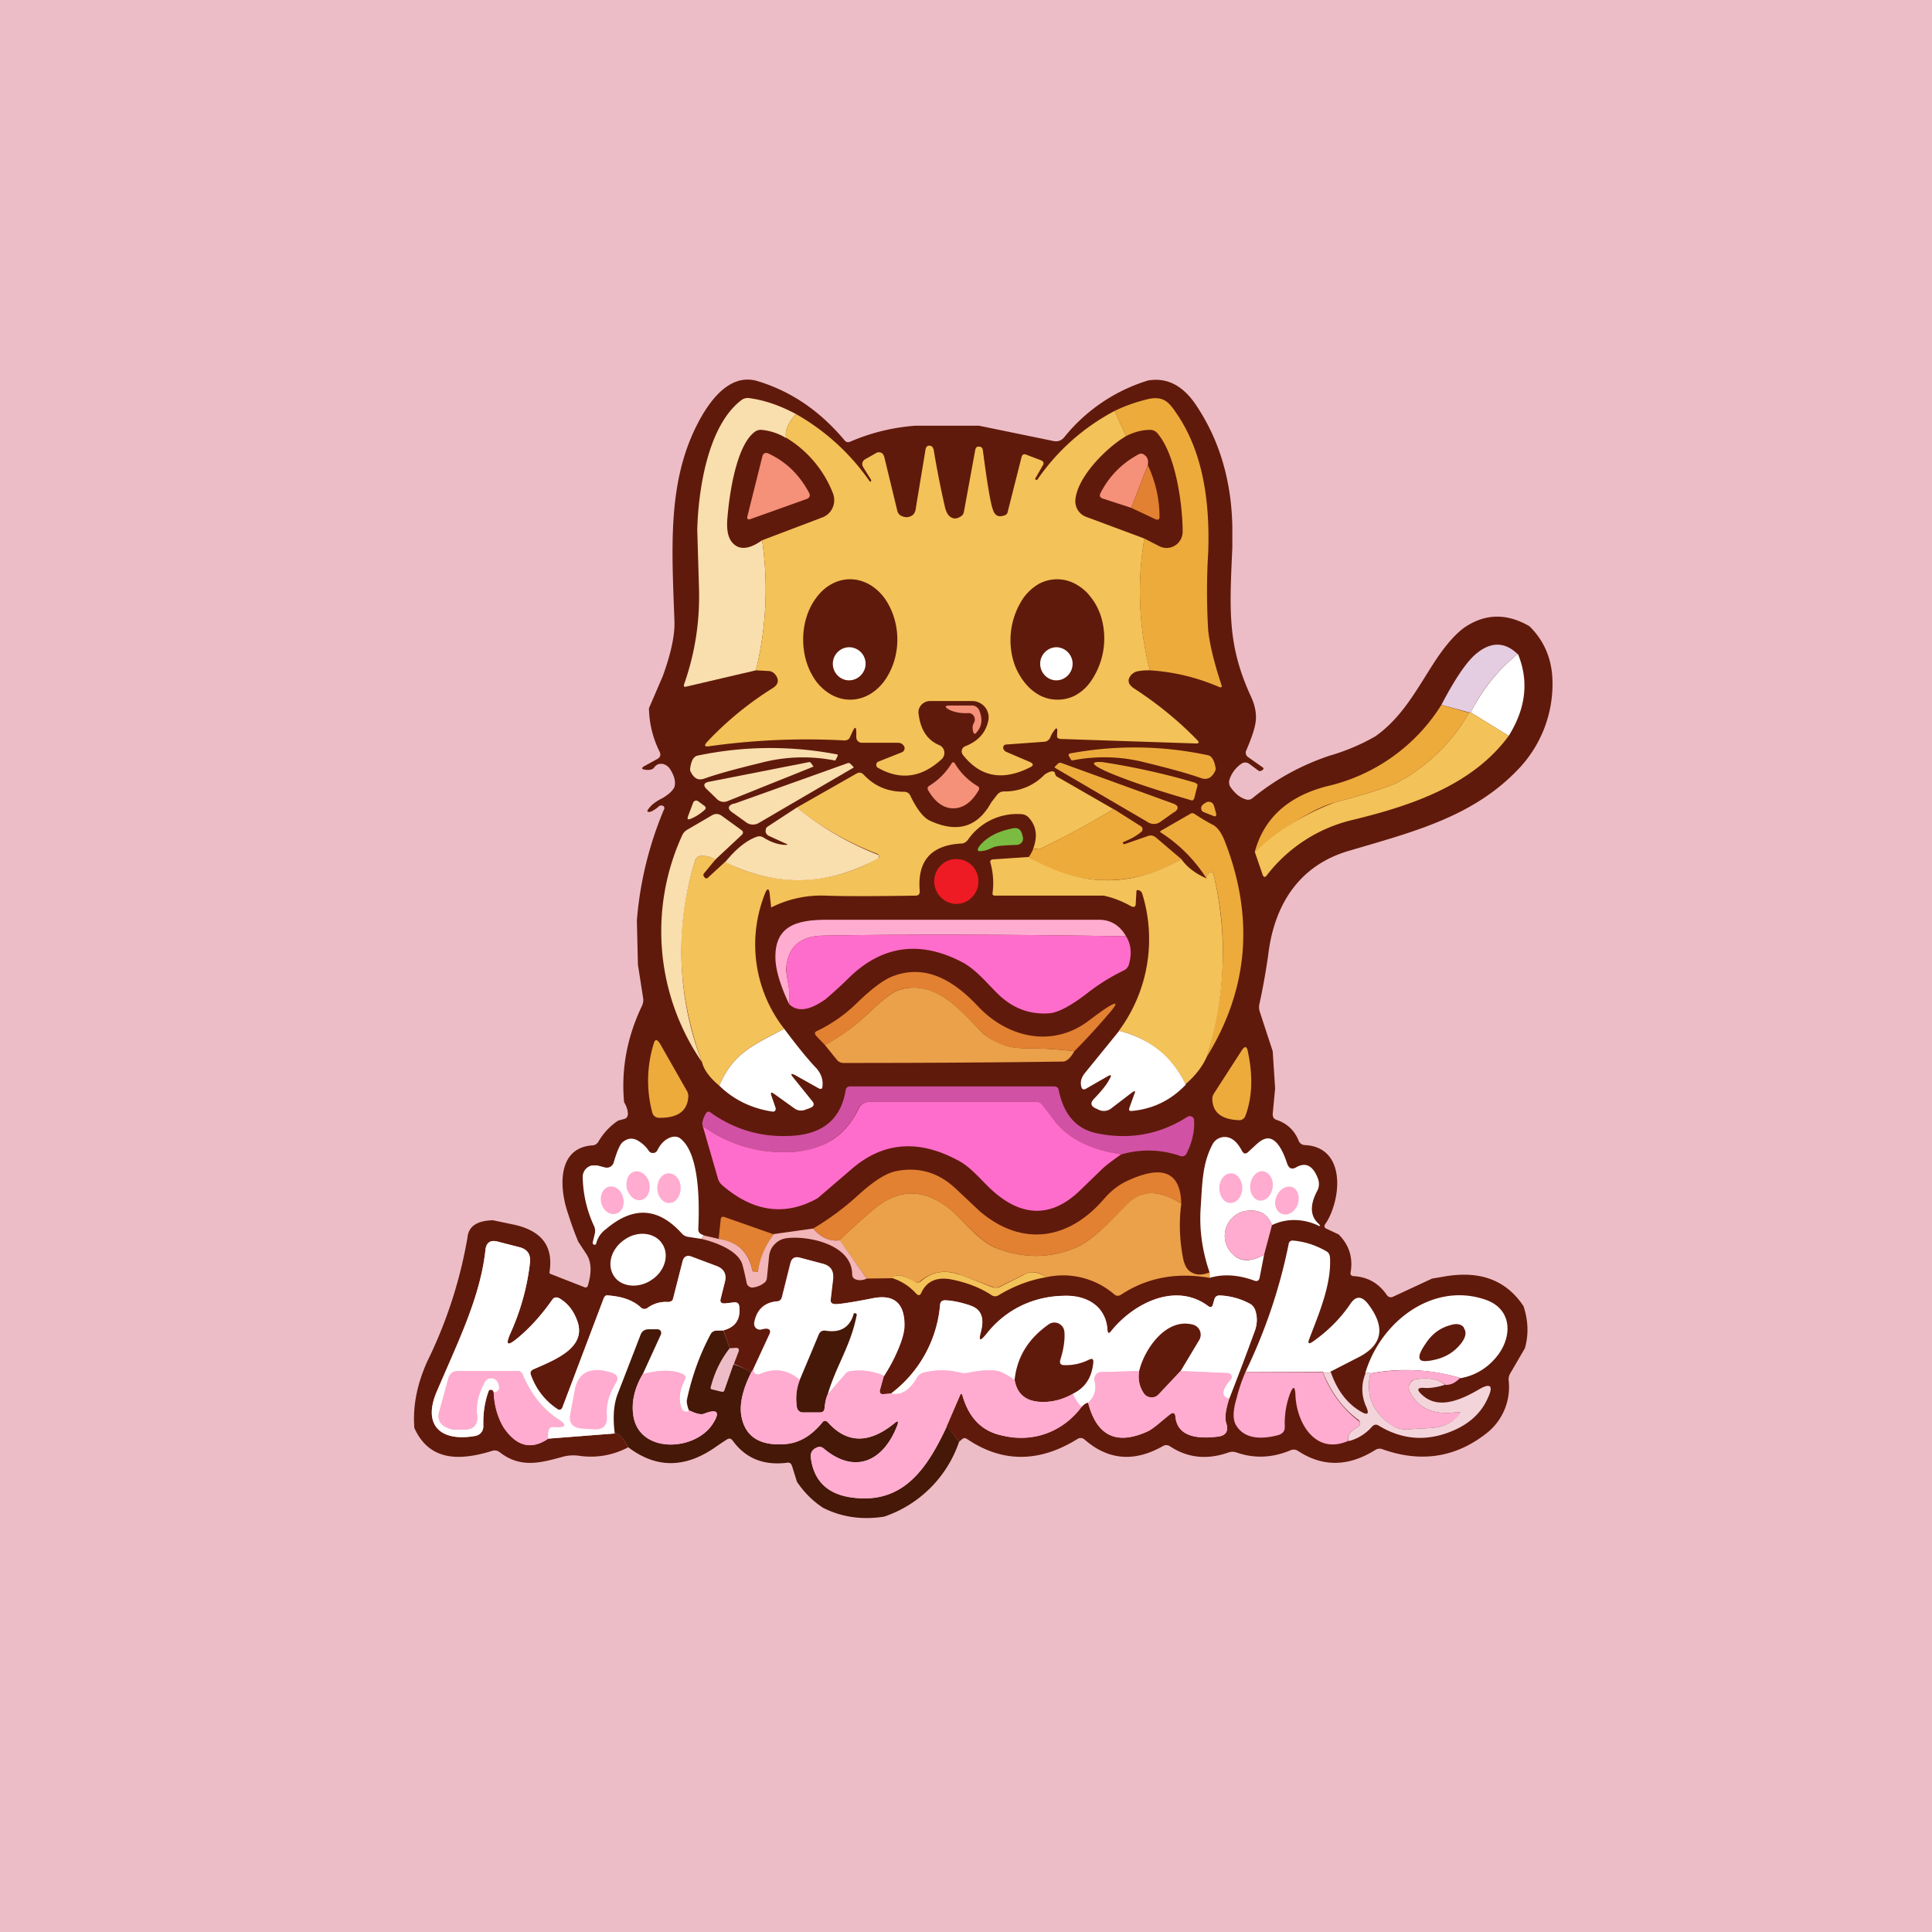 ﻿<?xml version="1.0" standalone="no"?>
<!DOCTYPE svg PUBLIC "-//W3C//DTD SVG 1.1//EN" 
"http://www.w3.org/Graphics/SVG/1.1/DTD/svg11.dtd">
<svg width="56" height="56" viewBox="0 0 56 56" xmlns="http://www.w3.org/2000/svg"><path fill="#EDBDC7" d="M0 0h56v56H0z"/><path d="M26.52 12.34h1.86l2.14.44c.13.03.24 0 .33-.11a5 5 0 0 1 2.42-1.64c.56-.1 1.04.15 1.43.76.66 1 1 2.18 1.02 3.5v.57c-.08 1.83-.15 2.83.54 4.33.13.28.17.54.13.77-.03.19-.12.45-.27.8a.15.15 0 0 0 .05.18l.44.31c.01.01.02.02.01.04a.13.13 0 0 1-.06.05.08.08 0 0 1-.08 0l-.27-.2a.19.19 0 0 0-.23 0 .88.88 0 0 0-.34.45.26.26 0 0 0 .03.23c.13.18.27.3.44.35a.2.2 0 0 0 .2-.04c.66-.54 1.4-.95 2.24-1.23a5.92 5.92 0 0 0 1.32-.56c.8-.57 1.21-1.39 1.74-2.2.32-.48.62-.81.88-.98.59-.38 1.2-.38 1.84-.01.44.43.66.97.67 1.61a3.57 3.57 0 0 1-.93 2.47c-1.33 1.44-3.07 1.87-5 2.44-1.43.43-2.14 1.57-2.31 3.01-.06.42-.14.89-.25 1.4a.43.43 0 0 0 0 .23l.38 1.16.07 1.08-.07.74c0 .09.03.14.11.17.3.1.52.3.64.6a.2.2 0 0 0 .17.13c.96.04 1.07.99.86 1.72-.06.21-.14.4-.25.56-.05.07-.04.12.04.15l.34.16c.3.3.42.66.35 1.09-.02.08.02.12.1.12.4.03.71.2.95.55a.14.14 0 0 0 .17.05l1.14-.53.3-.05c1.06-.2 1.84.08 2.35.85.14.43.15.83.04 1.22l-.42.72a.34.34 0 0 0-.05.22 1.7 1.7 0 0 1-.6 1.49c-.9.73-1.92.9-3.05.5a.23.23 0 0 0-.22.02c-.77.48-1.51.5-2.23.03a.23.23 0 0 0-.23-.02c-.53.22-1.05.24-1.56.06a.36.36 0 0 0-.23 0c-.62.22-1.19.16-1.7-.18a.19.19 0 0 0-.21 0c-.83.47-1.59.4-2.27-.2a.17.17 0 0 0-.2-.01c-1.11.69-2.18.69-3.2 0-.06-.04-.1-.03-.15.01l-.08.07-.36-.45.38-.88c.03-.08.06-.08.08 0 .19.65.57 1.03 1.15 1.15.93.2 1.7-.08 2.3-.83.08-.09.15-.13.19-.12.24.94.8 1.23 1.68.85.11-.05.23-.13.36-.24l.34-.28c.09-.06.14-.04.15.07.05.49.46.68 1.24.58.22-.03.3-.15.24-.37-.06-.16-.03-.4.08-.73l.74-1.96a.88.88 0 0 0 0-.62.3.3 0 0 0-.14-.17 1.98 1.98 0 0 0-.88-.24c-.08 0-.13.04-.15.11l-.04.14c-.02.1-.07.11-.15.05-.94-.7-2.16-.07-2.8.73-.07.09-.1.07-.11-.04-.05-.69-.61-1-1.27-.98-.93.03-1.68.4-2.25 1.12-.17.21-.22.19-.15-.07.1-.4.01-.65-.28-.76a2.7 2.7 0 0 0-.76-.16c-.08 0-.13.04-.14.12a3.6 3.6 0 0 1-1.42 2.58l-.25.02c-.07 0-.1-.06-.07-.16l.11-.37a3.4 3.4 0 0 0 .59-1.47c0-.64-.3-.9-.91-.78-.66.13-1.03.18-1.1.17-.1 0-.14-.05-.13-.13l.07-.6c.02-.24-.07-.38-.3-.44l-.68-.18c-.13-.03-.21.02-.25.15l-.25 1c-.02.07-.06.11-.14.12-.37.03-.59.24-.66.61a.17.17 0 0 0 .13.2h.1c.05-.02.1-.02.14-.02.09.02.11.07.07.16l-.47 1.02-.06.1c-.15-.1-.32-.2-.5-.25l.13-.34c.04-.1.01-.14-.1-.13l-.15.01-.18-.52c.34-.09.5-.31.46-.67 0-.1-.06-.15-.15-.14l-.27.03c-.1 0-.15-.04-.12-.14l.12-.48c.06-.22-.02-.38-.23-.46l-.72-.27c-.15-.06-.24-.01-.27.14l-.28 1.07a.13.13 0 0 1-.13.1.89.89 0 0 0-.61.17.15.15 0 0 1-.2-.01c-.2-.2-.52-.32-.94-.35-.06-.01-.1.02-.13.08l-1.2 3.17a.1.1 0 0 1-.1.07.1.1 0 0 1-.05-.02c-.35-.23-.6-.56-.76-.99-.03-.08-.01-.13.07-.17.7-.3 1.59-.66 1.25-1.46a1.15 1.15 0 0 0-.5-.6c-.08-.04-.15-.03-.2.04-.33.47-.68.86-1.05 1.15-.25.2-.3.15-.18-.14.31-.68.5-1.37.58-2.07.03-.25-.07-.4-.3-.46l-.63-.16c-.22-.06-.34.03-.36.25-.15 1.36-.78 2.62-1.42 4.12-.4.96.13 1.44 1.13 1.26a.28.28 0 0 0 .23-.29c-.01-.35.04-.68.15-1 .02-.05.05-.06.1-.04.03.01.04.04.05.07.03.43.13.76.29 1 .36.56.8.68 1.29.34l1.93-.15c.1-.03.23.1.39.4a2.3 2.3 0 0 1-1.4.25 1.2 1.2 0 0 0-.48.02c-.68.19-1.25.34-1.85-.13a.23.23 0 0 0-.2-.04c-.9.28-1.82.34-2.27-.66-.05-.63.08-1.28.38-1.94a13.2 13.2 0 0 0 1.16-3.58c.03-.32.27-.49.74-.5l.62.13c.8.18 1.13.63 1.02 1.36-.01.03 0 .06.04.07l.97.38a.07.07 0 0 0 .1-.05c.12-.4.1-.7-.05-.92l-.23-.35a9.6 9.6 0 0 1-.29-.8c-.25-.7-.35-1.91.69-1.99.08 0 .14-.04.18-.1.15-.26.35-.47.58-.62l.15-.04c.1-.02.13-.08.13-.17a.7.7 0 0 0-.11-.32c-.09-.97.09-1.9.52-2.8a.38.38 0 0 0 .03-.23l-.15-.96-.03-1.28a10.39 10.39 0 0 1 .8-3.25c-.01-.07-.05-.09-.12-.08a.1.1 0 0 0-.05.03c-.12.1-.2.14-.24.15-.1.02-.11-.02-.04-.1.07-.1.2-.2.4-.3.2-.12.3-.23.34-.32.04-.15 0-.32-.13-.52a.32.32 0 0 0-.1-.1.3.3 0 0 0-.13-.05c-.04 0-.09 0-.13.02a.25.25 0 0 0-.1.09c-.05.06-.14.08-.27.06-.1-.02-.1-.05-.02-.1l.4-.22c.07-.05.09-.11.05-.2-.2-.4-.3-.82-.31-1.26l.4-.93c.24-.66.35-1.18.34-1.58-.08-2.16-.2-4.02.65-5.7.34-.67.94-1.53 1.77-1.27.98.3 1.8.87 2.5 1.7.05.07.11.08.18.05.6-.26 1.23-.41 1.87-.46Z" fill="#601A0B"/><path d="M23.07 12c-.24.27-.33.5-.28.7a1.67 1.67 0 0 0-.71-.24.3.3 0 0 0-.22.07c-.54.43-.73 1.88-.78 2.54-.02.31.03.53.15.66.19.22.48.2.86-.07a9.8 9.8 0 0 1-.18 3.77l-2.01.47c-.07.02-.09 0-.07-.07.32-.91.46-1.84.43-2.8l-.05-1.67c.03-1.14.3-3.03 1.29-3.77a.3.3 0 0 1 .22-.05c.45.06.9.22 1.35.46Z" fill="#F9DEAE"/><path d="M33.33 19.43a9.17 9.17 0 0 1-.16-3.82l.43.22a.46.46 0 0 0 .62-.19.47.47 0 0 0 .06-.23c0-.75-.19-2.22-.73-2.85a.27.27 0 0 0-.22-.1c-.24 0-.47.07-.69.18l-.33-.73c.33-.16.66-.27 1-.35.43-.08.58.11.79.42.8 1.16.97 2.65.92 4.04a18.53 18.53 0 0 0 0 2.25c.04.38.16.9.38 1.57.03.08 0 .1-.07.07a5.97 5.97 0 0 0-2-.48Z" fill="#EDAB3C"/><path d="m32.31 11.91.33.73c-.56.33-1.42 1.18-1.47 1.86a.48.48 0 0 0 .31.48l1.69.63a9.17 9.17 0 0 0 .16 3.82c-.1 0-.2 0-.31.02a.35.35 0 0 0-.26.15c-.09.13-.05.25.12.36.69.45 1.3.95 1.84 1.51.04.05.03.08-.05.08l-3.9-.13c-.07 0-.12-.02-.13-.06v-.1c.02-.17-.01-.2-.11-.05a.95.95 0 0 0-.09.17.2.2 0 0 1-.17.12l-1.1.08a.1.1 0 0 0-.08.04c-.01.04-.02.07 0 .1a.3.3 0 0 0 .04.05.1.1 0 0 0 .03.02l.7.3c.1.05.1.1 0 .15-.79.4-1.44.29-1.95-.36a.16.16 0 0 1 .07-.25c.38-.15.6-.4.67-.76a.47.47 0 0 0-.26-.5.45.45 0 0 0-.2-.05h-1.23a.34.34 0 0 0-.33.25.35.35 0 0 0 0 .15c.06.45.26.74.6.88a.24.24 0 0 1 .14.18.25.25 0 0 1-.07.22c-.58.54-1.2.63-1.86.25a.09.09 0 0 1-.04-.09.1.1 0 0 1 .05-.08l.68-.27c.06-.02.09-.07.09-.13 0-.04-.03-.08-.08-.12a.21.21 0 0 0-.11-.03h-1.05a.16.16 0 0 1-.16-.16v-.12c0-.2-.04-.2-.12-.02l-.06.13c-.03.08-.1.11-.2.1a20.22 20.22 0 0 0-3.88.17c-.14.02-.16-.02-.06-.13a9.56 9.56 0 0 1 1.89-1.55c.18-.11.2-.25.08-.4a.27.27 0 0 0-.18-.1l-.38-.02a9.8 9.8 0 0 0 .18-3.77l1.74-.66a.53.53 0 0 0 .35-.5.55.55 0 0 0-.04-.21 3.26 3.26 0 0 0-1.35-1.6c-.05-.2.04-.42.28-.69a6.48 6.48 0 0 1 2.13 1.94c.01.02.03.03.05.01v-.04l-.23-.37a.16.16 0 0 1 .06-.23l.3-.17a.16.16 0 0 1 .22.03l.03.07.38 1.57c.02.08.08.14.16.16.1.04.19.02.27-.03.05-.03.1-.11.11-.24l.28-1.69c.02-.07.06-.1.13-.09.03 0 .05.02.07.04l.03.06c.1.6.21 1.16.34 1.72.04.13.09.21.16.25.08.05.16.05.25 0 .07-.03.12-.08.13-.16l.33-1.8c.02-.07.06-.1.14-.08.02 0 .04.02.05.03.02.02.02.04.03.08.13 1 .23 1.58.3 1.74.06.16.17.2.35.13a.13.13 0 0 0 .07-.1l.4-1.58c.02-.08.07-.1.14-.07l.42.16c.08.03.1.09.05.16l-.2.35c-.02.02-.02.04 0 .05.02.02.03.01.05 0a6.24 6.24 0 0 1 2.24-1.99Z" fill="#F3C258"/><path d="M22.1 13.22a.12.12 0 0 1 .06-.08.12.12 0 0 1 .1 0c.53.24.92.63 1.2 1.16.03.08 0 .13-.07.16l-1.62.58c-.1.04-.13 0-.1-.1l.43-1.72ZM33.27 13.48l-.48 1.24-.83-.27c-.08-.03-.1-.08-.06-.16.25-.49.62-.86 1.1-1.12.08-.04.14-.02.2.04.07.06.09.15.07.27Z" fill="#F59079"/><path d="M33.27 13.48c.23.49.34 1 .34 1.5 0 .08-.04.1-.12.07l-.7-.33.48-1.24Z" fill="#E28131"/><path d="M24.64 20.28c-.36 0-.7-.18-.96-.5-.26-.34-.4-.78-.4-1.24 0-.47.14-.91.4-1.24.25-.33.6-.51.96-.51s.71.18.97.51c.25.33.4.77.4 1.24 0 .46-.15.9-.4 1.23-.26.33-.6.51-.97.51ZM30.65 20.28a1.1 1.1 0 0 1-.52-.13 1.4 1.4 0 0 1-.44-.38 1.84 1.84 0 0 1-.3-.56 2.18 2.18 0 0 1 .29-1.9c.13-.17.28-.3.44-.39a1.11 1.11 0 0 1 1.04 0c.17.09.32.21.45.38.13.16.23.35.3.56a2.18 2.18 0 0 1-.3 1.9c-.12.17-.27.3-.43.39a1.1 1.1 0 0 1-.53.13Z" fill="#601A0B"/><path d="M43.99 18.96a4.96 4.96 0 0 0-1.36 1.69h-.05l-.8-.22c.38-.73.7-1.2.96-1.44.45-.4.87-.4 1.25-.03Z" fill="#E4CCE1"/><path d="M24.61 19.72c.26 0 .48-.22.48-.48a.48.48 0 0 0-.48-.48.48.48 0 0 0-.47.48c0 .26.21.48.47.48ZM30.62 19.72c.26 0 .47-.22.47-.48a.48.48 0 0 0-.47-.48.48.48 0 0 0-.47.48c0 .26.21.48.47.48ZM44 18.96c.32.78.23 1.57-.27 2.37l-1.1-.68c.34-.67.79-1.23 1.36-1.69Z" fill="#fff"/><path d="m41.78 20.43.8.23a5.25 5.25 0 0 1-2.07 2.02c-.29.14-.9.33-1.82.58-.58.16-1.36.63-2.32 1.43.27-.98.97-1.61 2.09-1.9a5.3 5.3 0 0 0 3.32-2.36Z" fill="#EDAB3C"/><path d="M28.23 20.95a.19.19 0 0 0-.07-.26.18.18 0 0 0-.1-.02c-.2.01-.39-.02-.55-.1-.14-.08-.13-.12.03-.12h.65a.2.2 0 0 1 .11.04c.03.02.06.05.08.09.1.24.09.45-.05.62-.07.1-.11.09-.13-.03a.3.3 0 0 1 .03-.22Z" fill="#F59079"/><path d="m42.63 20.65 1.1.68c-1.05 1.43-2.82 2.02-4.5 2.43a4.42 4.42 0 0 0-2.51 1.61c-.05.07-.09.06-.12-.01l-.23-.67a7.04 7.04 0 0 1 2.32-1.43c.93-.25 1.53-.44 1.82-.58a5.25 5.25 0 0 0 2.07-2.02l.05-.01Z" fill="#F3C258"/><path d="M24.18 22.04a4.77 4.77 0 0 0-2.12.07c-.7.17-1.26.32-1.65.46-.18.06-.3-.01-.4-.22a.21.21 0 0 1 0-.11c.03-.2.1-.32.22-.34a10.22 10.22 0 0 1 4.05-.03v.04l-.06.12c-.01.01-.02.02-.04.01Z" fill="#F9DEAE"/><path d="m31.08 22.04-.03-.01-.07-.12a.05.05 0 0 1 .01-.06l.02-.01c1.35-.25 2.68-.23 4 .05.11.02.18.14.22.34a.2.2 0 0 1 0 .1c-.1.21-.22.28-.4.23-.39-.14-.94-.29-1.64-.46a4.74 4.74 0 0 0-2.1-.06Z" fill="#EDAB3C"/><path d="M27.63 22.1h.03a1.9 1.9 0 0 0 .7.7.09.09 0 0 1 .02.07.1.1 0 0 1-.01.03c-.2.35-.45.53-.74.53-.28 0-.53-.18-.73-.53a.1.1 0 0 1-.01-.07.1.1 0 0 1 .04-.05c.28-.17.5-.4.67-.68h.03Z" fill="#F59079"/><path d="M20.48 22.87c-.1-.1-.09-.18.07-.21l2.9-.57a.07.07 0 0 1 .06.03l.07.1-2.49 1a.28.28 0 0 1-.32-.07l-.29-.28ZM21.27 23.3l3.3-1.18a.08.08 0 0 1 .07.01l.1.1v.02L22 23.85a.33.33 0 0 1-.38-.02l-.39-.28c-.15-.1-.14-.2.04-.26Z" fill="#F9DEAE"/><path d="m34.03 23.54-.38.27a.32.32 0 0 1-.38.02l-2.7-1.58v-.02l.1-.1.04-.02h.04L34 23.29c.17.06.18.15.03.26ZM34.6 23.16a.05.05 0 0 1-.04.04h-.02l-.03-.01c-.76-.22-1.48-.45-2-.65-.53-.2-.81-.35-.8-.41 0-.04.1-.05.24-.04a20.19 20.19 0 0 1 2.7.6l.02.02a.05.05 0 0 1 .04.06l-.1.39Z" fill="#EDAB3C"/><path d="M32.28 23.45c-.7.43-1.42.81-2.14 1.16-.04.01-.1 0-.19-.02.13-.35.09-.65-.13-.89a.3.3 0 0 0-.2-.1 1.73 1.73 0 0 0-1.57.75c-.05.06-.11.1-.19.1-.88.05-1.28.51-1.2 1.39 0 .07-.03.11-.1.12-1.23.02-2.1.02-2.64 0a3.22 3.22 0 0 0-1.56.34h-.01v-.02l-.03-.27c-.02-.3-.08-.31-.18-.02a3.97 3.97 0 0 0 .59 3.83c-.84.44-1.49.7-1.88 1.65-.29-.24-.45-.47-.5-.68-.73-2-.8-3.95-.2-5.85a.18.18 0 0 1 .16-.13c.13-.02.27.02.43.1l-.33.4c-.03.03-.03.07 0 .1.01.03.03.04.05.05.03 0 .04 0 .06-.02l.5-.46a4.53 4.53 0 0 0 4.45-.12.08.08 0 0 0-.04-.11 8.75 8.75 0 0 1-2.34-1.34l1.74-.99c.07-.04.14-.03.2.03.32.34.7.5 1.17.5.08 0 .14.03.18.1.2.42.4.67.6.75.78.35 1.36.17 1.75-.54l.17-.22a.25.25 0 0 1 .2-.1 1.59 1.59 0 0 0 1.18-.49c.17-.11.27-.12.3-.04 0 .05.04.1.09.12l1.6.92Z" fill="#F3C258"/><path d="M20.03 23.73c-.1.04-.12.02-.08-.09l.14-.37a.1.1 0 0 1 .06-.06.1.1 0 0 1 .08.01l.19.14c.04.03.05.07.01.11a1.4 1.4 0 0 1-.4.26Z" fill="#F9DEAE"/><path d="M34.89 23.54a.11.11 0 0 1-.07-.09.12.12 0 0 1 .03-.11.48.48 0 0 1 .13-.09.16.16 0 0 1 .18.05l.03.06.06.22c.01.07-.01.1-.08.07l-.28-.11Z" fill="#EDAB3C"/><path d="M23.09 23.4a8.75 8.75 0 0 0 2.37 1.38.08.08 0 0 1-.02.11c-1.47.8-2.94.83-4.42.1.3-.37.6-.62.9-.73a.22.22 0 0 1 .2.01c.22.14.43.21.63.22.09 0 .1-.01.02-.04l-.48-.22a.17.17 0 0 1-.1-.13l.01-.08a.14.14 0 0 1 .05-.06l.84-.55Z" fill="#F9DEAE"/><path d="M34.24 24.9a4.13 4.13 0 0 1-4.42-.06c.07-.1.12-.2.13-.25.1.03.15.03.19.02.72-.35 1.43-.73 2.14-1.16l.79.5a.1.1 0 0 1 0 .17c-.13.11-.3.2-.49.28-.04.01-.05.04 0 .07l.04-.01.66-.23c.08-.03.16-.01.23.05l.73.62Z" fill="#EDAB3C"/><path d="M20.74 24.92a.68.68 0 0 0-.43-.11.18.18 0 0 0-.16.13 8.9 8.9 0 0 0 .2 5.85 6.68 6.68 0 0 1-.58-6.57.35.35 0 0 1 .15-.17l.72-.42c.09-.05.18-.05.27.01l.58.42c.06.04.06.1 0 .15l-.75.7Z" fill="#F9DEAE"/><path d="M34.98 30.63c.55-1.84.61-3.6.2-5.27-.02-.1-.07-.1-.14-.05-.04.03-.06.08-.07.15a4.35 4.35 0 0 0-1.34-1.34.04.04 0 0 1 .02-.04l.85-.49a.1.1 0 0 1 .12 0c.2.13.38.24.54.32.13.07.24.22.34.47.86 2.2.69 4.29-.52 6.25Z" fill="#EDAB3C"/><path d="M28.79 24.56c-.13.06-.23.1-.29.1-.18.04-.2-.02-.1-.15.22-.26.54-.42.96-.5.14-.03.23.03.27.18l.02.08a.18.18 0 0 1-.1.2.18.18 0 0 1-.07.02c-.37.01-.6.03-.69.07Z" fill="#7BBB41"/><path d="M29.82 24.84c1.5.88 2.97.9 4.42.06.17.24.41.42.73.56 0-.07.03-.12.07-.15.07-.06.12-.04.14.05a9.88 9.88 0 0 1-.2 5.27c-.12.27-.32.54-.62.8a2.83 2.83 0 0 0-1.93-1.55 4.46 4.46 0 0 0 .68-3.97.15.15 0 0 0-.12-.11c-.03 0-.05 0-.05.04l-.02.35c0 .1-.05.12-.15.07a2.8 2.8 0 0 0-.78-.3h-3.15c-.05 0-.08-.02-.07-.08a2.17 2.17 0 0 0-.07-.9.08.08 0 0 1 .07-.07l1.05-.07Z" fill="#F3C258"/><path d="M27.72 26.2c.36 0 .64-.3.64-.65a.64.64 0 0 0-.64-.65.64.64 0 0 0-.64.65c0 .36.3.65.64.65Z" fill="#EE1B24"/><path d="M32.64 27.14c-3.64-.06-6.57-.06-8.78-.02-.66.01-1.02.32-1.07.93-.01.05.01.22.07.53.02.14.03.32.02.54-.24-.5-.37-.92-.4-1.25-.07-1.03.6-1.21 1.48-1.21h7.9c.33 0 .6.16.78.48Z" fill="#FFACD0"/><path d="M32.64 27.14c.15.24.17.52.08.82a.27.27 0 0 1-.15.17c-.39.19-.74.41-1.07.67-.47.36-.83.55-1.08.57-.5.04-.95-.1-1.35-.43-.34-.28-.7-.79-1.16-1.04-1.21-.64-2.3-.51-3.26.4a13 13 0 0 1-.73.67c-.46.32-.8.37-1.04.14 0-.2 0-.39-.02-.53a3.7 3.7 0 0 1-.07-.53c.05-.6.4-.92 1.07-.93 2.21-.04 5.14-.04 8.78.02Z" fill="#FE6DCB"/><path d="M31.14 30.47a9.94 9.94 0 0 0-1.28-.08c-.33 0-.58-.03-.78-.1-.28-.1-.5-.25-.68-.43-.7-.75-1.42-1.48-2.39-1.15-.14.05-.44.28-.88.7-.36.34-.77.64-1.22.88l-.25-.26c-.06-.07-.05-.12.03-.15.41-.2.79-.46 1.12-.78.45-.44.8-.7 1.06-.8.98-.38 1.8.15 2.47.86.87.93 2.19 1.23 3.25.4.19-.14.36-.27.52-.37.26-.16.29-.12.1.11-.34.4-.7.8-1.07 1.17Z" fill="#E28131"/><path d="M31.14 30.47c-.11.2-.23.3-.33.3-2.12.03-4.24.04-6.36.04a.24.24 0 0 1-.2-.1l-.34-.42a5.9 5.9 0 0 0 1.22-.88c.44-.42.74-.65.89-.7.97-.33 1.68.4 2.38 1.15.17.18.4.32.69.43.19.07.45.1.77.1.43 0 .86.03 1.28.08Z" fill="#EBA04A"/><path d="M22.73 29.82c.38.51.7.9.93 1.14.14.16.2.33.18.52 0 .09-.05.1-.12.06l-.66-.37c-.13-.07-.16-.05-.07.06l.54.67c.09.1.07.17-.06.22l-.14.05a.32.32 0 0 1-.3-.04l-.6-.43c-.08-.05-.1-.04-.07.06l.12.35a.09.09 0 0 1-.01.08.08.08 0 0 1-.08.03c-.6-.09-1.12-.34-1.54-.75.4-.96 1.04-1.2 1.88-1.65ZM34.37 31.44c-.42.44-.93.7-1.55.76-.09.01-.11-.02-.08-.1l.14-.39c.04-.1.02-.1-.06-.05l-.6.46a.35.35 0 0 1-.37.05l-.06-.03c-.18-.07-.2-.17-.07-.3.21-.22.36-.4.45-.58.06-.1.03-.12-.07-.06l-.61.35c-.08.05-.13.03-.15-.06-.03-.13 0-.25.1-.38l1-1.23c.9.23 1.54.75 1.93 1.56Z" fill="#fff"/><path d="M19.1 32.4a.2.2 0 0 1-.12-.04.2.2 0 0 1-.07-.1 3.6 3.6 0 0 1 .03-1.98c.04-.17.1-.17.19-.03l.78 1.37a.3.3 0 0 1 .04.18c-.03.41-.31.61-.86.6ZM35.92 32.47c-.51-.02-.77-.22-.78-.61a.3.3 0 0 1 .05-.17l.8-1.24c.09-.14.15-.13.18.03.15.7.13 1.32-.07 1.86a.19.19 0 0 1-.18.13Z" fill="#EDAB3C"/><path d="M32.5 33.46c-.9-.14-1.55-.46-1.93-.97a20.5 20.5 0 0 0-.44-.52.2.2 0 0 0-.1-.03h-4.86a.32.32 0 0 0-.29.19 2.08 2.08 0 0 1-1.78 1.25 4 4 0 0 1-2.73-.74c-.03-.09 0-.2.08-.35.04-.07.09-.09.15-.04.75.53 1.58.75 2.5.66.81-.09 1.28-.52 1.41-1.3.01-.08.06-.12.13-.12h5.91c.08 0 .13.04.14.12.15.72.53 1.14 1.16 1.25.93.18 1.79.01 2.57-.49a.12.12 0 0 1 .13 0c.02 0 .03.02.04.04.02.02.02.04.02.06.02.33-.06.66-.22.97a.14.14 0 0 1-.17.07 2.79 2.79 0 0 0-1.71-.05Z" fill="#D152A4"/><path d="M32.5 33.46c-.29.2-.48.35-.58.45l-.62.6c-.9.87-1.81.72-2.66-.12-.33-.33-.56-.6-.9-.77-1.13-.6-2.15-.52-3.06.27l-.98.84c-.94.53-1.87.4-2.77-.38a.38.38 0 0 1-.12-.19l-.44-1.52a4 4 0 0 0 2.73.74c.84-.09 1.44-.5 1.79-1.25a.32.32 0 0 1 .28-.19h4.87a.2.2 0 0 1 .16.08l.37.47c.38.5 1.02.83 1.94.97Z" fill="#FE6DCB"/><path d="m20.4 35.81-.07.1-.39-.06a.3.3 0 0 1-.18-.1c-.68-.75-1.4-.8-2.2-.12a.72.72 0 0 0-.28.42.05.05 0 0 1-.05.03l-.03-.01-.02-.03c0-.05.03-.14.06-.28a.34.34 0 0 0-.02-.22 3.5 3.5 0 0 1-.33-1.42.34.34 0 0 1 .27-.34h.15l.23.06a.21.21 0 0 0 .25-.15c.1-.34.19-.55.28-.6.13-.1.26-.11.4-.04.14.08.25.18.33.3a.14.14 0 0 0 .13.07.14.14 0 0 0 .12-.07c.11-.23.27-.36.45-.4.08-.01.16 0 .22.05.58.45.55 1.97.52 2.63 0 .07.03.12.1.15l.06.03ZM36.87 35.51c-.12-.3-.34-.44-.65-.42a.73.73 0 0 0-.48 1.27c.22.22.52.22.9.01l-.13.67c-.02.08-.07.11-.15.08-.47-.17-.9-.2-1.3-.08v-.16c-.2-.58-.3-1.2-.26-1.84.05-.77.05-1.3.34-1.86a.4.4 0 0 1 .56-.17c.11.06.21.18.3.35.05.09.11.1.19.02l.25-.23c.06-.05.12-.1.2-.13.25-.1.48.13.67.71.05.14.14.18.27.1.27-.15.48-.04.62.33a.43.43 0 0 1-.02.36c-.22.41-.2.73.03.94.08.08.07.1-.03.05-.42-.19-.9-.2-1.31 0Z" fill="#fff"/><path d="M34.24 34.89c-.62-.4-1.12-.4-1.5-.04-.48.44-.99 1.06-1.53 1.3-.73.32-1.5.34-2.3.04-.52-.2-.97-.8-1.36-1.13-.77-.63-1.53-.62-2.28.04-.33.28-.64.57-.94.85-.27.04-.53-.07-.76-.34.47-.28.92-.61 1.34-1 .42-.38.77-.6 1.04-.66.67-.14 1.26.03 1.77.52l.68.64c1.22 1.04 2.58.84 3.61-.37.2-.23.42-.4.68-.52 1.02-.47 1.53-.24 1.55.67Z" fill="#E28131"/><path d="M18.17 34.45c.06.23.25.38.43.33.18-.05.27-.27.22-.5-.06-.22-.25-.37-.43-.32-.18.04-.27.27-.22.5ZM19.05 34.45c.01.24.17.43.35.42.19 0 .33-.2.33-.44s-.17-.43-.35-.42c-.19 0-.33.2-.33.44ZM35.34 34.43c0 .24.14.44.32.44.19 0 .34-.18.35-.42 0-.24-.14-.44-.32-.44-.19-.01-.34.18-.35.42ZM36.24 34.34c-.03.23.1.44.27.46.18.02.35-.15.38-.39.03-.23-.1-.44-.28-.46-.18-.02-.34.15-.37.39ZM17.43 34.88c.06.22.25.35.42.3.18-.04.27-.26.21-.47-.05-.22-.24-.36-.42-.31-.17.05-.27.26-.21.48ZM37 34.68c-.09.21-.02.44.15.5.16.08.37-.04.46-.25.08-.22.02-.45-.15-.52-.17-.06-.37.05-.46.27Z" fill="#FFACD0"/><path d="M34.24 34.89c-.07.53-.05 1.05.05 1.57.04.21.12.35.23.41.14.09.32.1.54.01v.16c-.97-.17-1.83 0-2.57.49-.07.04-.13.04-.19-.01a2.27 2.27 0 0 0-1.97-.5c-.24-.17-.46-.19-.68-.06l-.69.34a.25.25 0 0 1-.2 0l-.98-.37c-.4-.13-.77-.07-1.1.2-.06.06-.12.06-.2.02-.3-.2-.51-.23-.64-.1l-.72.01-.79-1.11c.3-.28.61-.57.94-.85.75-.66 1.51-.67 2.28-.04.39.33.84.94 1.36 1.13.8.3 1.57.28 2.3-.04.54-.24 1.05-.86 1.52-1.3.4-.37.9-.35 1.51.04Z" fill="#EBA04A"/><path d="m36.87 35.51-.23.86c-.38.21-.68.2-.9-.01a.73.73 0 0 1 .48-1.27c.31-.02.53.12.65.42Z" fill="#FFACD0"/><path d="M22.43 35.77c-.25.35-.4.7-.46 1.08 0 .01 0 .02-.02.02h-.07c-.05 0-.08-.03-.08-.07-.1-.51-.43-.8-.97-.89l.06-.56c0-.07.05-.1.12-.07l1.42.5Z" fill="#E28131"/><path d="M23.57 35.61c.23.27.49.38.77.34l.78 1.11c-.1.05-.2.06-.3.03-.08-.02-.12-.08-.12-.16-.01-.87-1.3-1.12-1.9-1.04a.57.57 0 0 0-.35.18c-.1.1-.15.23-.16.37l-.06.6a.2.2 0 0 1-.1.16.64.64 0 0 1-.32.12.17.17 0 0 1-.17-.14 7.1 7.1 0 0 0-.12-.52c-.12-.42-.8-.66-1.19-.75l.07-.1.43.1c.54.08.86.38.97.89 0 .04.03.06.08.07h.07c.01 0 .02 0 .02-.02.05-.37.2-.73.46-1.08l1.14-.16Z" fill="#F2B5B8"/><path d="M18.87 37.11c.4-.25.54-.73.33-1.05-.2-.33-.7-.4-1.08-.14-.4.26-.54.73-.33 1.06.2.32.7.38 1.08.13Z" fill="#fff"/><path d="m20.97 38.56-.19.01a.2.2 0 0 0-.19.12c-.3.58-.53 1.2-.68 1.85a.38.38 0 0 0 0 .17 1 1 0 0 0 .06.17c-.01.03-.04.04-.09.04a.15.15 0 0 1-.08-.03.16.16 0 0 1-.05-.08c-.09-.25-.05-.53.1-.82.03-.07.02-.12-.06-.16-.28-.13-.67-.13-1.16 0l.53-1.14a.12.12 0 0 0-.01-.1.11.11 0 0 0-.1-.05h-.24c-.13-.01-.21.05-.25.17-.13.36-.34.92-.65 1.68-.13.3-.15.7-.09 1.16l-1.93.15c-.02-.23.03-.35.16-.34.38.03.41-.06.08-.26a2.8 2.8 0 0 1-.98-1.27.15.15 0 0 0-.14-.09h-1.75a.27.27 0 0 0-.26.2l-.27.97c-.08.27.06.45.4.53h.31c.29 0 .42-.14.39-.43-.04-.3.04-.63.23-.96a.21.21 0 0 1 .19-.1.2.2 0 0 1 .18.12c.08.17.04.27-.12.29 0-.03-.02-.06-.04-.07-.06-.02-.1 0-.11.04-.12.32-.16.65-.15 1 0 .07-.02.14-.06.19a.28.28 0 0 1-.17.1c-1 .18-1.53-.3-1.13-1.26.64-1.5 1.27-2.76 1.42-4.12.02-.22.14-.31.36-.25l.62.16c.24.06.34.21.31.46-.08.7-.27 1.39-.58 2.07-.13.3-.07.34.18.14.37-.3.72-.68 1.05-1.15.05-.07.12-.08.2-.04.21.12.38.31.5.6.34.8-.56 1.16-1.25 1.46-.08.04-.1.1-.07.17a1.96 1.96 0 0 0 .8 1 .1.1 0 0 0 .08-.02.1.1 0 0 0 .03-.04l1.2-3.17c.02-.06.07-.1.13-.08.42.03.73.15.94.34a.15.15 0 0 0 .2.02.89.89 0 0 1 .61-.17l.09-.03a.13.13 0 0 0 .04-.07l.27-1.07c.04-.15.13-.2.28-.14l.72.27c.2.08.29.24.23.46l-.12.48c-.03.1.01.15.12.14l.27-.03c.1-.01.14.04.15.14.03.36-.12.58-.46.67ZM38.57 39.76c-.07.05-.15.05-.23 0l-2.24.01c.59-1.22 1-2.46 1.25-3.7.01-.08.06-.12.14-.11.33.03.64.13.94.3.08.04.11.1.12.18.05.8-.34 1.68-.6 2.37-.05.13-.02.16.1.08.47-.33.82-.7 1.08-1.08.16-.25.33-.26.52-.02.52.68.43 1.2-.29 1.56l-.8.41ZM25.62 39.88a1.8 1.8 0 0 0-.95-.14.28.28 0 0 0-.18.1l-.5.58c.25-.83.67-1.41.84-2.3 0-.02 0-.04-.03-.05-.03-.02-.05 0-.07.04-.12.38-.39.53-.8.46a.17.17 0 0 0-.2.1L23.19 40c-.35-.3-.74-.36-1.16-.17-.07.02-.13 0-.17-.05a.14.14 0 0 1-.02-.1l.47-1.01c.04-.09.02-.14-.07-.16-.04 0-.09 0-.15.02a.17.17 0 0 1-.17-.03.17.17 0 0 1-.05-.17c.07-.37.3-.58.66-.61.08 0 .12-.05.14-.12l.25-1c.04-.13.12-.18.25-.15l.68.18c.23.06.32.2.3.44l-.07.6c-.01.08.03.12.12.13.08.01.45-.04 1.1-.17.61-.12.92.14.92.78 0 .33-.2.82-.59 1.47Z" fill="#fff"/><path d="M30.33 37.02c-.48.08-.95.26-1.38.52a.18.18 0 0 1-.21 0c-.32-.21-.7-.36-1.14-.45-.44-.09-.74.04-.9.39-.03.07-.08.08-.14.02-.2-.22-.43-.37-.72-.46.13-.12.35-.08.65.1.07.05.13.05.2 0 .32-.28.69-.34 1.1-.2.04 0 .36.13.97.37.07.02.14.02.2 0l.7-.35c.2-.13.43-.1.67.06Z" fill="#F3C258"/><path d="M35.63 40.54c-.24-.05-.23-.24.05-.56a.11.11 0 0 0-.03-.16.11.11 0 0 0-.05-.02l-1.38-.06.54-.9a.3.3 0 0 0-.17-.44c-.78-.22-1.41.68-1.57 1.34l-1.09.03a.21.21 0 0 0-.17.08.22.22 0 0 0-.03.19.6.6 0 0 1-.2.62c-.03 0-.1.03-.18.12-.12-.12-.2-.25-.26-.38.36-.17.56-.47.6-.92 0-.09-.04-.11-.12-.07-.25.12-.5.17-.73.16-.1 0-.14-.06-.1-.15.1-.34.13-.62.11-.83a.3.3 0 0 0-.16-.23.28.28 0 0 0-.29.02c-.6.41-.92.95-.99 1.62-.23-.16-.4-.24-.49-.26-.21-.04-.5-.02-.86.05a.5.5 0 0 1-.22 0 2.2 2.2 0 0 0-1.08 0 .27.27 0 0 0-.17.14c-.23.38-.48.53-.76.46a3.6 3.6 0 0 0 1.42-2.58c.01-.08.06-.12.14-.12.25 0 .6.1.76.16.3.11.39.36.28.76-.07.26-.02.28.15.07a2.87 2.87 0 0 1 2.25-1.12c.66-.03 1.22.29 1.27.98 0 .11.04.13.11.04.64-.8 1.86-1.42 2.8-.73.08.06.13.04.15-.05l.04-.14c.02-.07.07-.11.15-.11.3.01.6.09.88.24.07.04.12.1.15.17.07.2.07.4-.01.62-.23.64-.48 1.3-.74 1.96ZM42.32 39.94a5.5 5.5 0 0 0-2.6-.13c-.02-.03-.07-.03-.15 0 .44-1.5 1.96-2.66 3.48-2.14.8.27.8 1.1.31 1.68-.28.33-.63.53-1.04.6Z" fill="#fff"/><path d="M23.99 40.42c-.04.08-.07.2-.09.39 0 .09-.05.13-.14.13h-.48a.17.17 0 0 1-.18-.14c-.04-.28-.02-.54.08-.8l.56-1.33a.17.17 0 0 1 .18-.1c.42.07.7-.08.82-.46 0-.04.03-.06.06-.04.03.01.04.03.03.05-.17.89-.6 1.47-.84 2.3Z" fill="#451807"/><path d="M31.1 40.4c-.32.18-.65.26-1 .23-.4-.04-.62-.25-.69-.63.07-.67.4-1.2 1-1.62a.29.29 0 0 1 .44.21c.02.21-.01.49-.12.83-.02.1.01.14.1.15.25.01.5-.04.74-.16.09-.04.12-.02.12.07-.04.45-.24.75-.6.92ZM34.22 39.74l-.64.68a.27.27 0 0 1-.43-.04.87.87 0 0 1-.13-.64c.16-.66.8-1.56 1.57-1.34a.3.3 0 0 1 .21.31.3.3 0 0 1-.04.13l-.54.9ZM42.43 38.5c.08.1.06.24-.05.4-.18.25-.43.42-.74.5-.28.07-.44.07-.48 0-.05-.07 0-.22.16-.45.18-.28.42-.46.72-.54.19-.06.32-.03.4.08Z" fill="#601A0B"/><path d="M18.63 39.83c-.24.4-.33.82-.27 1.22.18 1.08 1.75 1.02 2.28.25.25-.37.17-.48-.24-.32-.08.03-.22 0-.43-.1a1.01 1.01 0 0 1-.05-.17.38.38 0 0 1 0-.17c.14-.65.36-1.27.67-1.85a.2.2 0 0 1 .2-.12h.18l.18.51c-.26.33-.44.7-.55 1.13-.01.03 0 .05.03.06l.28.07h.06c.01-.01.03-.03.03-.05l.26-.74c.19.05.36.13.51.24-.25.5-.34.92-.28 1.26.11.59.53.86 1.25.81.4-.02.77-.23 1.1-.63.04-.06.1-.06.16 0 .55.61 1.2.62 1.93.02.1-.08.12-.06.08.06-.39 1.03-1.22 1.45-2.14.67a.18.18 0 0 0-.2-.02c-.14.06-.2.17-.16.35.1.62.48.99 1.14 1.09 1.54.23 2.23-.85 2.8-2.06l.35.45a3.47 3.47 0 0 1-2.17 2.17c-.64.1-1.23.02-1.78-.26-.3-.2-.54-.44-.75-.75l-.14-.45c-.03-.09-.08-.12-.16-.1-.67.08-1.19-.13-1.56-.64-.05-.07-.11-.08-.18-.03a7.3 7.3 0 0 0-.3.2c-.89.63-1.73.64-2.55.02-.16-.3-.3-.43-.39-.4-.06-.47-.03-.85.09-1.16l.65-1.68c.04-.12.12-.18.25-.18h.24a.11.11 0 0 1 .1.05.12.12 0 0 1 0 .11l-.52 1.14Z" fill="#451807"/><path d="M21.83 39.69c0 .03 0 .06.02.09.04.06.1.07.17.05.42-.19.81-.13 1.16.17-.1.26-.13.52-.08.8.01.04.03.07.06.1s.07.04.12.04h.48c.09 0 .13-.04.14-.13.02-.18.05-.31.09-.39l.5-.58c.04-.06.1-.1.18-.1.33-.04.65 0 .95.14l-.1.37c-.04.1-.01.15.06.16.06 0 .14 0 .25-.02.28.07.53-.08.75-.46.04-.07.1-.11.18-.14.35-.09.7-.1 1.08 0a.5.5 0 0 0 .22 0c.36-.07.65-.09.86-.05.1.02.26.1.49.26.06.38.3.6.69.63.35.03.68-.05 1-.23.05.13.13.26.25.38a2.17 2.17 0 0 1-2.3.83c-.58-.12-.96-.5-1.15-1.15-.02-.08-.05-.08-.08 0l-.38.88c-.56 1.2-1.25 2.3-2.79 2.06-.66-.1-1.05-.47-1.14-1.1-.03-.17.02-.28.16-.34a.18.18 0 0 1 .2.02c.92.78 1.75.36 2.14-.67.04-.12.01-.14-.08-.06-.73.6-1.38.6-1.93-.02-.06-.06-.12-.06-.17 0-.32.4-.68.6-1.09.63-.72.05-1.14-.22-1.25-.81-.06-.34.03-.76.28-1.26l.06-.1ZM33.02 39.74c-.04.23 0 .44.13.64a.27.27 0 0 0 .2.12.27.27 0 0 0 .23-.08l.64-.68 1.37.06a.11.11 0 0 1 .1.07.11.11 0 0 1-.02.11c-.27.32-.28.5-.04.56-.1.32-.14.57-.08.73.06.22-.02.34-.24.37-.78.1-1.2-.1-1.24-.58-.01-.1-.06-.13-.15-.07a8.1 8.1 0 0 0-.34.28c-.13.11-.25.2-.36.24-.88.38-1.43.1-1.68-.85a.6.6 0 0 0 .19-.62.22.22 0 0 1 .1-.25.21.21 0 0 1 .1-.02l1.09-.03ZM15.89 41.7c-.5.34-.93.22-1.3-.33a2.14 2.14 0 0 1-.28-1.01c.16-.02.2-.12.12-.29a.21.21 0 0 0-.18-.12.2.2 0 0 0-.2.1c-.18.34-.26.66-.22.96.03.3-.1.43-.39.43h-.3c-.35-.08-.49-.26-.4-.53l.26-.97a.27.27 0 0 1 .26-.2H15c.07 0 .12.03.14.1.3.63.62 1.05.98 1.26.33.2.3.29-.08.26-.13 0-.18.1-.16.34ZM16.53 40.98l.13-.69c.12-.63.6-.65 1.08-.5.16.06.2.16.11.3-.2.33-.28.63-.26.92.03.3-.1.44-.37.42l-.33-.02c-.3-.02-.41-.16-.36-.43ZM18.63 39.83c.5-.13.88-.13 1.16 0 .08.04.1.1.06.16-.15.3-.19.57-.1.82l.05.08.08.03c.05 0 .08-.01.1-.04.2.1.34.13.42.1.4-.16.49-.05.24.32-.53.77-2.1.83-2.28-.25-.07-.4.03-.81.27-1.22ZM36.1 39.77h2.24a3.18 3.18 0 0 0 1.07 1.44.12.12 0 0 1-.05.15c-.25.15-.34.28-.27.4-.96.43-1.5-.51-1.54-1.3-.01-.3-.07-.3-.17-.03-.1.28-.15.58-.14.9.01.14-.05.23-.2.27-.58.15-.99.06-1.2-.27-.11-.16-.11-.42 0-.79.07-.28.16-.54.26-.77ZM42.32 39.94c-.14.15-.28.21-.43.2-.17-.16-.46-.22-.86-.16a.23.23 0 0 0-.17.13.24.24 0 0 0 0 .22c.25.5.71.7 1.38.6.09-.01.1.01.05.08-.42.48-.86.35-1.41.42a.89.89 0 0 1-.74-.27c-.4-.36-.54-.81-.42-1.35.93-.16 1.8-.12 2.6.13Z" fill="#FFACD0"/><path d="M38.57 39.76c.18.53.47.91.85 1.14.23.14.28.09.17-.15a1.19 1.19 0 0 1-.01-.94c.07-.03.12-.03.14 0-.12.54.02.99.42 1.35.23.21.47.3.73.27.56-.07 1 .06 1.41-.42.06-.07.05-.1-.04-.08-.67.1-1.13-.1-1.38-.6a.24.24 0 0 1 .07-.3.23.23 0 0 1 .1-.05c.4-.06.69 0 .85.16-.23.07-.42.1-.58.09-.22-.02-.25.05-.08.2.48.45 1.16.13 1.67-.17.3-.17.4-.1.25.23-.18.43-.51.75-.98.96-.76.34-1.5.3-2.2-.13-.07-.04-.12-.03-.18.02-.19.22-.42.36-.68.43-.08-.13.01-.26.26-.41a.12.12 0 0 0 .06-.1.12.12 0 0 0-.04-.1c-.46-.34-.8-.8-1.04-1.4.08.05.16.05.23 0Z" fill="#F3D4DB"/></svg>